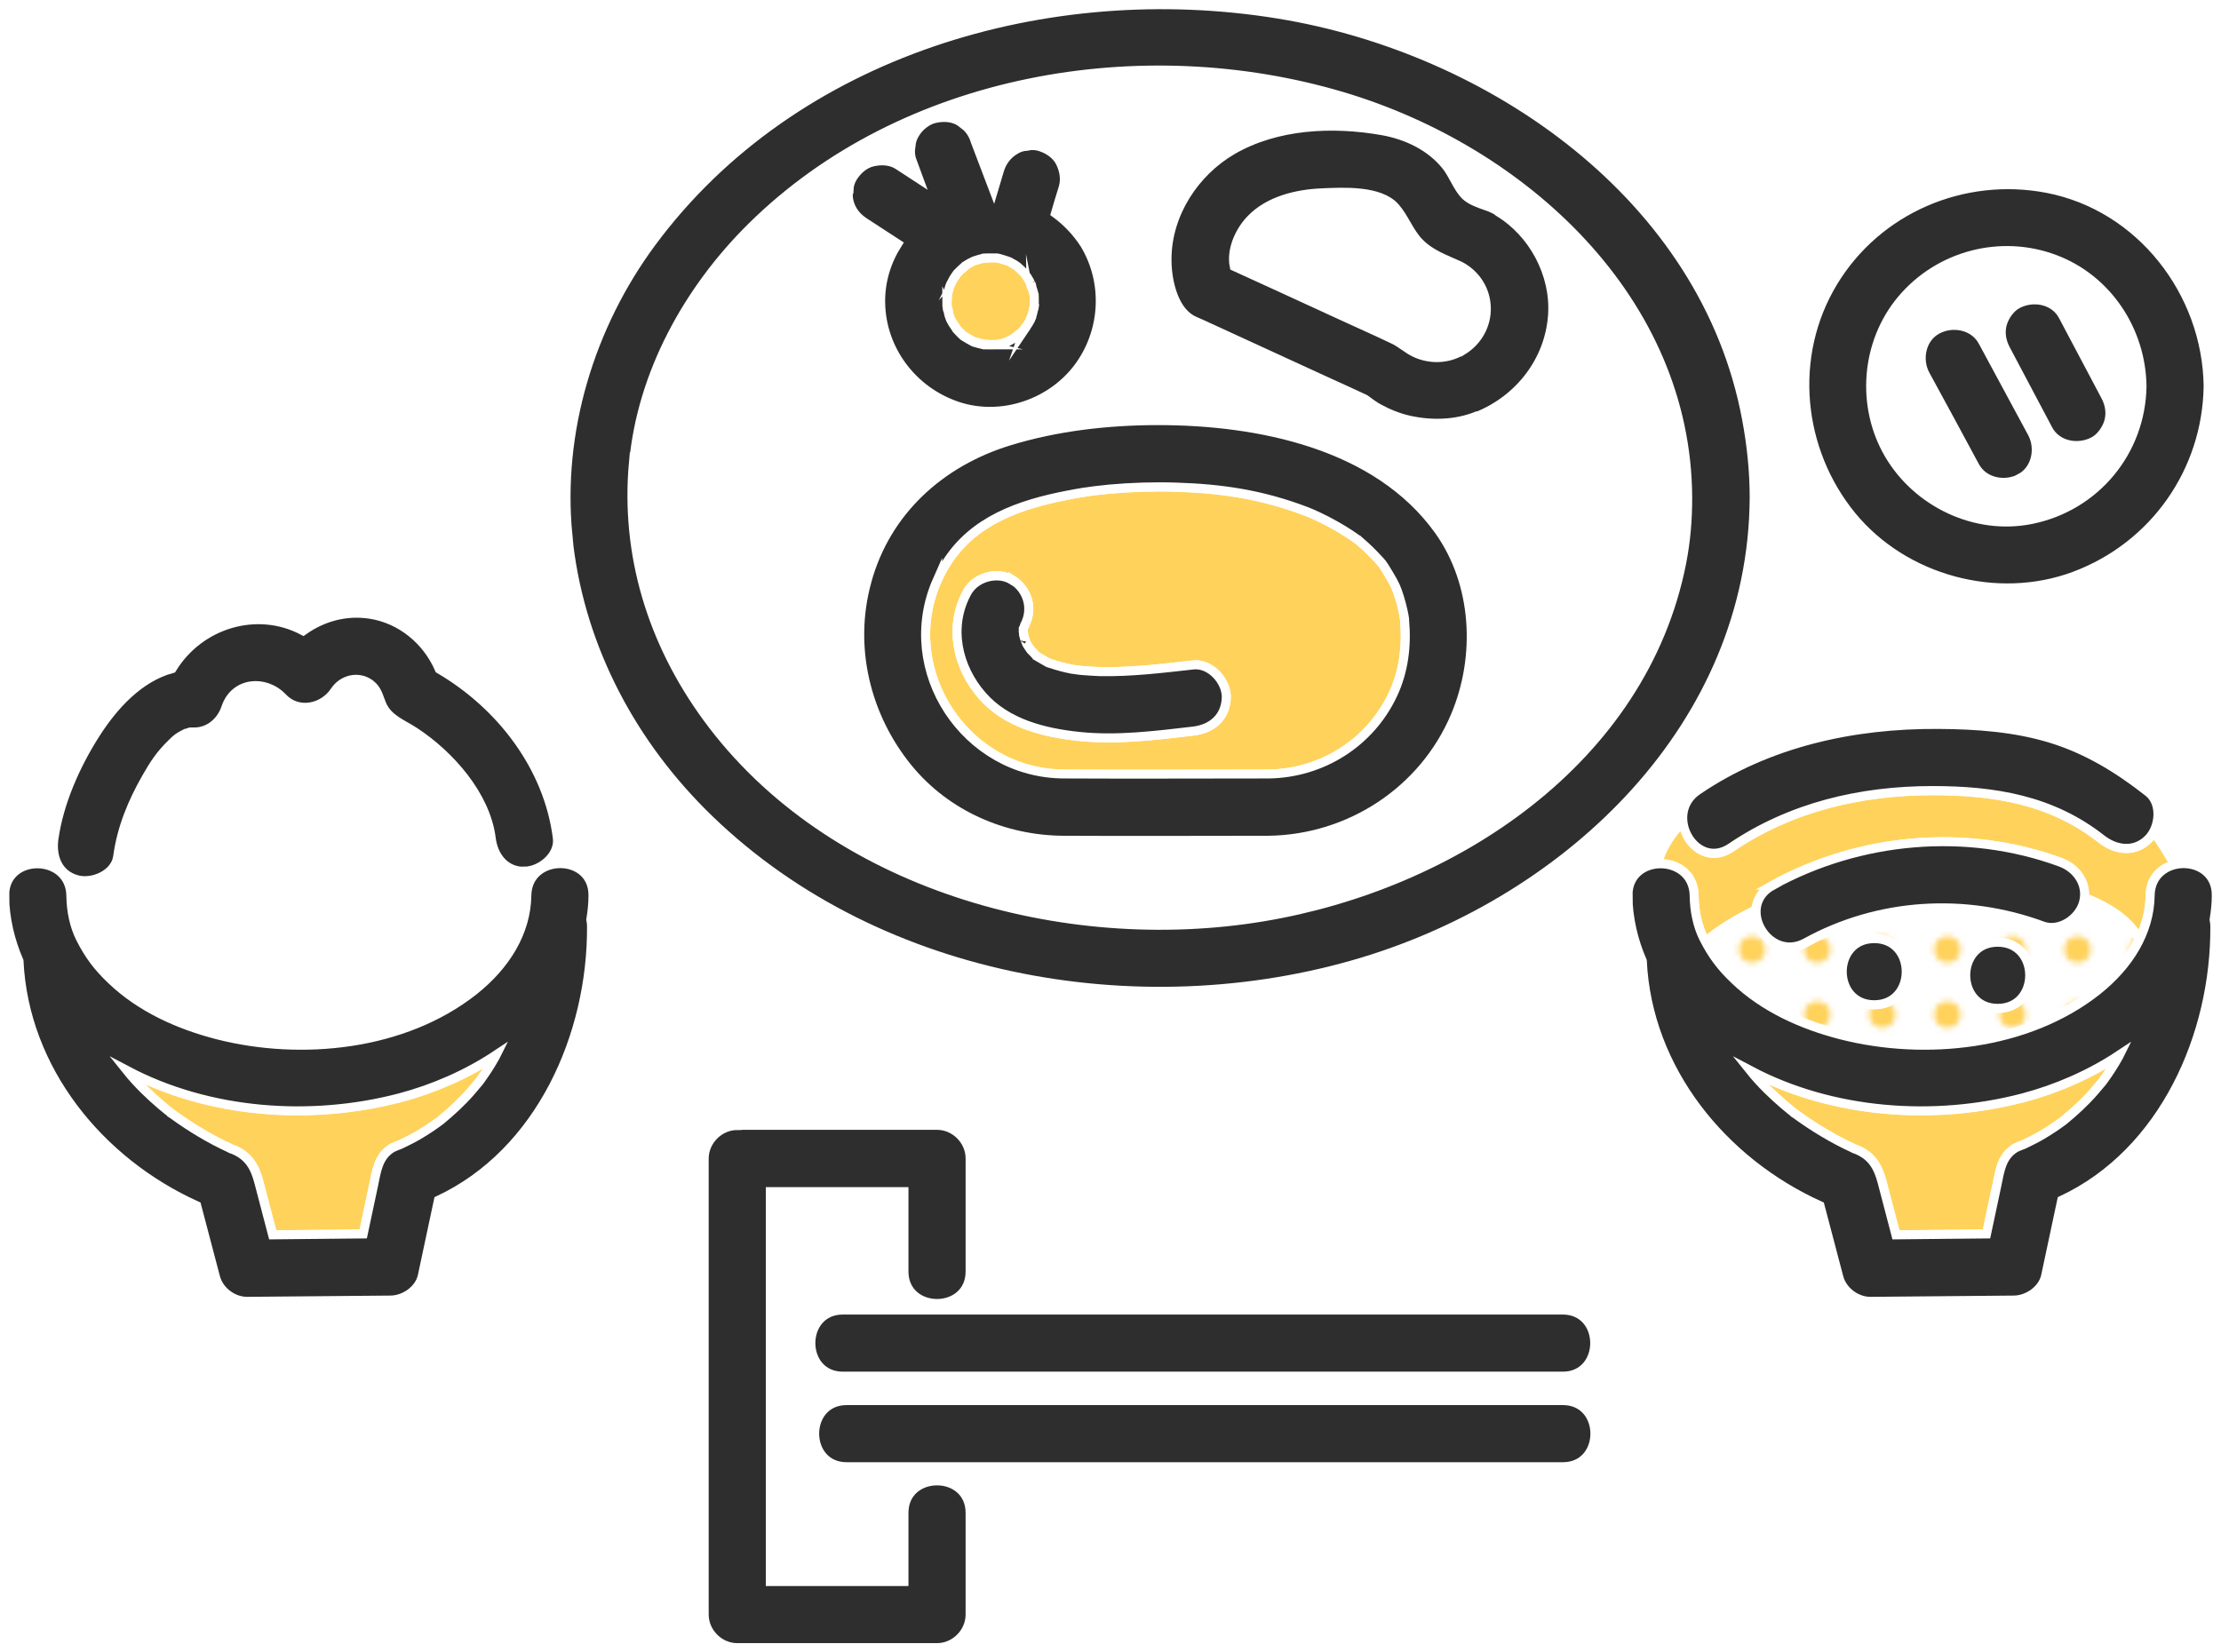 <?xml version="1.0" encoding="UTF-8"?><svg id="_レイヤー_2" xmlns="http://www.w3.org/2000/svg" xmlns:xlink="http://www.w3.org/1999/xlink" viewBox="0 0 122.85 91.4"><defs><style>.cls-1{fill:none;}.cls-1,.cls-2,.cls-3{stroke-width:0px;}.cls-4{fill:url(#_新規パターン1_3);}.cls-4,.cls-5,.cls-6,.cls-7,.cls-8{stroke:#fff;stroke-miterlimit:10;stroke-width:.5px;}.cls-5,.cls-3{fill:#ffd25b;}.cls-6{fill:#ffeac9;}.cls-7,.cls-2{fill:#fff;}.cls-8{fill:#2e2e2e;}</style><pattern id="_新規パターン1_3" x="0" y="0" width="12" height="12" patternTransform="translate(-6172.47 -5889.25) scale(.3)" patternUnits="userSpaceOnUse" viewBox="0 0 12 12"><rect class="cls-1" width="12" height="12"/><rect class="cls-2" x="11.75" y="11.75" width="12.5" height="12.5"/><rect class="cls-2" x="-.25" y="11.75" width="12.5" height="12.5"/><rect class="cls-2" x="-12.25" y="11.75" width="12.5" height="12.5"/><rect class="cls-2" x="11.75" y="-.25" width="12.5" height="12.5"/><rect class="cls-2" x="-.25" y="-.25" width="12.5" height="12.5"/><circle class="cls-3" cx="6" cy="6" r="2.43"/><rect class="cls-2" x="-12.25" y="-.25" width="12.5" height="12.5"/><rect class="cls-2" x="11.75" y="-12.25" width="12.5" height="12.5"/><rect class="cls-2" x="-.25" y="-12.25" width="12.5" height="12.5"/><rect class="cls-2" x="-12.25" y="-12.25" width="12.5" height="12.5"/></pattern></defs><g id="_レイヤー_1-2"><path class="cls-7" d="m78.26,19.5c-.42-.2-.75-.52-1.17-.72-1.04-.5-2.1-.96-3.15-1.45-1.89-.87-3.78-1.74-5.67-2.6-.18-.88.26-1.93.93-2.62,1-1.03,2.53-1.39,3.92-1.45,1.16-.05,3.2-.17,4.05.8.52.59.77,1.38,1.34,1.96.64.65,1.43.91,2.24,1.28,1.89.99,1.97,3.59.11,4.71-.78.47-1.77.49-2.59.1Z"/><path class="cls-7" d="m118.48,21.36c-.04-3.07-1.9-5.92-4.81-7.02-3.01-1.13-6.43-.23-8.49,2.23-2,2.39-2.25,5.9-.69,8.57,1.57,2.68,4.8,4.22,7.88,3.59,3.54-.72,6.06-3.77,6.11-7.38Zm-8.8-2.47c.91,1.69,1.82,3.38,2.73,5.06.46.84.24,2.03-.66,2.51-.85.45-2.02.24-2.51-.66-.91-1.69-1.82-3.38-2.74-5.06-.46-.84-.24-2.03.66-2.51.85-.45,2.02-.24,2.51.66Zm6.96,4.44c-.12.42-.45.89-.84,1.09-.85.45-2.03.25-2.51-.66-.69-1.3-1.37-2.59-2.06-3.89-.1-.18-.2-.37-.29-.55-.23-.43-.32-.93-.18-1.41.12-.42.45-.89.84-1.09.85-.45,2.03-.25,2.51.66.69,1.3,1.37,2.59,2.06,3.89.1.18.2.37.29.55.23.43.32.93.18,1.41Z"/><path class="cls-6" d="m99.19,61.55c.06.05.11.09,0,0h0Z"/><path class="cls-5" d="m111.9,60.74c1.85-.49,3.7-1.29,5.34-2.38-.02.04-.04.08-.06.12-.24.43-.51.85-.8,1.25-.05.07-.1.14-.16.21,0,.01-.02.02-.04.04-.12.15-.25.3-.38.45-.5.57-1.06,1.08-1.64,1.56-.02.02-.04.03-.05.04-.02.02-.06.04-.1.07-.13.09-.26.19-.4.28-.21.14-.43.28-.65.41-.33.2-.68.36-1.02.53-.15.06-.3.11-.44.18-.8.47-.88,1.29-1.05,2.09-.19.89-.38,1.79-.57,2.68-1.67.02-3.34.03-5.01.05-.25-.97-.51-1.93-.76-2.9-.22-.84-.55-1.46-1.43-1.82-.04-.01-.07-.03-.11-.04-.03-.02-.06-.03-.08-.04-1.09-.5-2.13-1.13-3.1-1.83-.08-.06-.16-.12-.24-.18-.02-.01-.03-.02-.05-.04-.13-.11-.27-.22-.4-.33-.32-.27-.63-.56-.93-.85-.4-.4-.7-.73-.98-1.08,4.55,2.41,10.18,2.81,15.1,1.52Z"/><path class="cls-6" d="m57.17,17.13c.01-.06.02-.12.04-.18,0,.09-.03.18-.04.18Z"/><path class="cls-6" d="m56.69,18.2s.06-.09.09-.14c0,.02-.04.08-.09.14Z"/><path class="cls-6" d="m56.26,18.61s.04-.04.07-.06c-.02.02-.04.04-.07.06Z"/><path class="cls-6" d="m52.39,17s0-.02,0-.03c.02.07.04.15.05.22-.01,0-.05-.09-.05-.19Z"/><path class="cls-6" d="m54.47,19.09s0,0,0,0c.06,0,.11,0,.17.01-.04,0-.1,0-.16,0Z"/><path class="cls-6" d="m57.02,15.69c.04.08.06.16.05.19-.02-.06-.04-.12-.06-.19,0,0,0,0,0,0Z"/><path class="cls-6" d="m55.31,19.07c-.05,0-.1,0-.15,0,0,0,.02,0,.03,0,.04,0,.07,0,.12,0Z"/><path class="cls-6" d="m54.36,19.08s.05,0,.07,0c.01,0,.02,0,.03,0-.03,0-.07,0-.1,0Z"/><path class="cls-6" d="m54.99,19.09c.06,0,.11,0,.17-.01-.08.01-.17.01-.17.01Z"/><path class="cls-6" d="m57.24,16.81s-.02.09-.03.14c0,0,0-.02,0-.03,0-.03.02-.07.03-.11Z"/><path class="cls-6" d="m9.4,61.55c.06.05.11.09,0,0h0Z"/><path class="cls-7" d="m35.06,25.58c-.47,5.12,1.04,9.98,4.08,14.14,6.79,9.27,19.74,12.85,30.73,11.02,10.51-1.75,21.02-8.65,23.17-19.6.23-1.19.33-2.33.33-3.6-.06-10.89-9.04-19.19-19.09-22.19-11.07-3.3-24.31-1.07-32.69,7.22-3.54,3.5-6.07,8.14-6.52,13.02Zm46.66-2.55c-1.19.47-2.53.5-3.76.22-.57-.13-1.14-.36-1.65-.64-.26-.14-.5-.31-.73-.49-.02-.02-.03-.02-.04-.03,0,0,0,0,0,0-.72-.34-1.44-.66-2.16-.99-2.31-1.06-4.61-2.12-6.92-3.18-.18-.08-.37-.15-.54-.25-1.04-.61-1.35-2.28-1.33-3.39.03-2.45,1.52-4.74,3.61-5.96,2.46-1.43,5.55-1.56,8.3-1.08,1.34.24,2.65.85,3.52,1.93.39.49.64,1.24,1.09,1.67.27.26.7.41,1.1.55.14.04.27.09.41.16.11.05.22.12.31.19,1.92,1.16,3.13,3.43,2.99,5.67-.16,2.54-1.82,4.69-4.17,5.63Zm-33.76,9.14c1.07-3.9,4.08-6.6,7.87-7.76,2.64-.81,5.48-1.13,8.24-1.13,5.53,0,12.1,1.29,15.52,6.07,2.12,2.95,2.3,6.99.91,10.28-1.75,4.14-5.84,6.81-10.32,6.87-3.77,0-7.55.02-11.32,0-3.3-.01-6.5-1.4-8.61-3.97-2.36-2.87-3.29-6.73-2.29-10.35Zm-1-21.69c.01-.24.08-.47.22-.68.25-.39.63-.74,1.09-.84.47-.11,1-.09,1.41.18.38.25.76.49,1.14.74-.13-.36-.27-.71-.4-1.07-.08-.24-.09-.49-.03-.73.01-.24.08-.47.22-.68.22-.38.66-.74,1.09-.84.47-.11,1-.08,1.41.18.12.1.25.19.37.29.23.23.38.5.47.81.34.89.67,1.78,1.01,2.66.11-.37.22-.73.33-1.1.13-.45.44-.86.84-1.09.21-.13.44-.21.68-.22.24-.05.49-.04.73.03.44.14.87.42,1.09.84.23.43.33.93.18,1.41-.14.48-.28.95-.43,1.43.62.46,1.17,1.02,1.6,1.69,1.32,2.15,1.14,4.92-.39,6.91-1.52,1.97-4.25,2.88-6.64,2.07-2.46-.83-4.19-3.09-4.24-5.71-.02-1.2.33-2.31.94-3.27-.61-.4-1.22-.79-1.83-1.19-.4-.26-.71-.63-.84-1.09-.08-.24-.09-.49-.03-.73Z"/><path class="cls-6" d="m52.38,16.95s0,.01,0,.02c0-.02-.01-.05-.02-.07,0,.02.01.04.02.05Z"/><path class="cls-5" d="m22.12,60.74c1.85-.49,3.7-1.29,5.34-2.38-.02.04-.04.08-.06.12-.24.43-.51.85-.8,1.25-.05.07-.1.14-.16.21,0,.01-.02.02-.04.04-.12.15-.25.3-.38.45-.5.57-1.06,1.08-1.64,1.56-.02.02-.04.03-.05.04-.02.02-.06.04-.1.07-.13.09-.26.19-.4.28-.21.14-.43.28-.65.41-.33.2-.68.36-1.02.53-.15.06-.3.11-.44.18-.8.47-.88,1.29-1.05,2.09-.19.89-.38,1.79-.57,2.68-1.67.02-3.34.03-5.01.05-.25-.97-.51-1.93-.76-2.9-.22-.84-.55-1.46-1.43-1.82-.04-.01-.07-.03-.11-.04-.03-.02-.06-.03-.08-.04-1.09-.5-2.13-1.13-3.1-1.83-.08-.06-.16-.12-.24-.18-.02-.01-.03-.02-.05-.04-.13-.11-.27-.22-.4-.33-.32-.27-.63-.56-.93-.85-.4-.4-.7-.73-.98-1.08,4.55,2.41,10.18,2.81,15.1,1.52Z"/><path class="cls-5" d="m93.7,49.54c-.02-1.26-1.07-1.84-2.04-1.75.31-.91.78-1.73,1.44-2.3.14,1.21,1.37,2.28,2.65,1.41,3.31-2.25,7.17-3.14,11.14-3.15,3.43,0,6.6.51,9.35,2.68.78.61,1.82.77,2.59,0,.12-.12.21-.26.29-.42.43.61.83,1.21,1.15,1.84-.72.18-1.33.74-1.34,1.7-.01.84-.23,1.65-.59,2.41-.7-1.19-1.85-1.8-3.06-2.3.09-.88-.5-1.64-1.33-1.95-5.19-1.91-11.1-1.37-15.93,1.29-.6.33-.86.83-.89,1.34-1.01.5-2,1.07-2.8,1.76-.03-.06-.07-.12-.1-.19-.35-.69-.52-1.53-.53-2.36Z"/><path class="cls-4" d="m97.14,50.33c-1.01.5-2,1.07-2.8,1.76.44.83.92,1.45,1.61,2.11,1.62,1.54,3.73,2.5,5.88,3.04,4.63,1.18,10.31.6,14.15-2.44,1.04-.82,1.85-1.79,2.35-2.86-.7-1.19-1.85-1.8-3.06-2.3-.01.1-.02.2-.05.31-.25.89-1.32,1.62-2.25,1.28-4.29-1.58-9.07-1.3-13.1.92-1.47.81-2.82-.56-2.74-1.82Zm13.37,1.8c2.36,0,2.36,3.66,0,3.66s-2.36-3.66,0-3.66Zm-6.83-.2c2.36,0,2.36,3.66,0,3.66s-2.36-3.66,0-3.66Z"/><path class="cls-7" d="m4.26,48.69c.86.24,2.12-.3,2.25-1.28.22-1.6.8-3,1.57-4.34.44-.78.8-1.33,1.43-1.93.29-.27.31-.31.75-.54,0,0,0,0,.01,0,.06-.02.12-.04.19-.06.03,0,.05-.01.06-.02.07,0,.13,0,.2,0,.84,0,1.51-.57,1.77-1.34.48-1.45,2.18-1.58,3.15-.56.85.9,2.25.59,2.88-.37.43-.66,1.32-.86,1.96-.38.41.31.46.71.65,1.15.35.79,1.14,1.05,1.82,1.5,1.93,1.27,3.92,3.5,4.22,5.88.12.99.74,1.83,1.83,1.83.65,0,1.36-.44,1.68-1.05l.33.6c-.92,0-1.85.59-1.86,1.77-.03,2.02-1.16,3.86-2.94,5.27-3.85,3.04-9.52,3.62-14.15,2.44-2.15-.55-4.27-1.5-5.88-3.04-.75-.71-1.25-1.37-1.72-2.3-.35-.69-.52-1.53-.53-2.36,0-.57-.23-1.01-.57-1.3.01-.03.03-.06.04-.09.21.25.49.44.87.54Z"/><path class="cls-7" d="m3.35,48.24c-.12-.11-.26-.19-.4-.26l.18-.27c.07.16.15.31.26.45-.01.03-.03.06-.04.09Z"/><path class="cls-7" d="m50,83.69v3.8h-7.39v-21.57h7.39v4.42c0,1.41,1.3,1.97,2.36,1.7v.44c-1.91,0-3.82,0-5.74,0-2.36,0-2.36,3.66,0,3.66,1.65,0,3.3,0,4.94,0,.26,0,.53,0,.79,0v1.34c-1.84,0-3.68,0-5.53,0-2.36,0-2.36,3.66,0,3.66,1.64,0,3.27,0,4.91,0,.21,0,.41,0,.62,0v.84c-1.05-.27-2.36.29-2.36,1.7Z"/><path class="cls-5" d="m52.38,16.95c0-.08,0-.16,0-.23,0-.13.02-.26.02-.39,0-.02,0-.04.01-.06.02-.09.04-.18.07-.28.02-.08.05-.16.08-.24.08-.15.15-.3.25-.45.05-.08.12-.15.16-.24-.01.03-.03.05-.04.07,0,0,0,0,0,0-.11.12-.17.31,0,0,.1-.11.21-.2.31-.3-.03.04,0,.02.14-.13.08-.06.17-.11.26-.16.07-.04.15-.08.22-.11.16-.05.32-.11.49-.14.03,0,.06-.01.08-.01.29-.01.15-.02,0,0-.04,0-.09,0-.15,0,.09,0,.19-.02.29-.02.18,0,.36,0,.54,0,.06.01.13.02.19.04.16.04.31.1.47.15.02.01.04.02.07.03.08.04.17.09.25.14.07.04.13.08.19.13.14.13.28.25.4.39,0,0,0,0,0,0,.04.06.09.13.13.19.07.11.13.22.19.33.04.18.06.23.07.2.04.13.09.26.12.39,0,.03,0,.04.01.05,0,.07.01.15.01.22,0,.13,0,.25,0,.38,0,0,0,0,0,0-.03.14-.04.2-.04.2-.02.11-.05.22-.08.33-.02.05-.04.11-.07.17-.08.15-.05.1,0,0,.02-.04.05-.09.09-.16-.05.08-.08.17-.12.26-.06.12-.14.23-.21.34,0-.02-.03.02-.11.16-.06.07-.13.14-.2.21-.04.04-.09.08-.14.12.06-.07.05-.09-.11.09-.16.1-.32.19-.49.28-.08.03-.16.05-.24.08-.09.03-.19.05-.28.07,0,0-.01,0-.02,0-.14,0-.2.01-.2.01-.11,0-.23.01-.35,0,0,0,0,0-.01,0,.07,0,.05-.03-.2-.02-.17-.04-.34-.08-.51-.13-.02,0-.06-.02-.1-.04-.18-.09-.35-.2-.53-.31-.06-.06-.13-.11-.18-.17-.07-.07-.14-.14-.2-.21-.08-.15-.21-.3-.29-.46-.02-.03-.03-.07-.05-.1-.02-.06-.05-.13-.07-.19-.03-.09-.04-.18-.06-.27.01,0,0-.07-.06-.24Z"/><path class="cls-6" d="m56.69,18.2s-.04.06-.06.09c.01-.03.03-.04.04-.07,0,0,0,0,0,0,0,0,0-.01.02-.02Z"/><path class="cls-6" d="m53.35,14.73s.05-.05.07-.07c-.02.02-.03.03-.04.05,0,0,0,0,0,0,0,0-.02.01-.03.02Z"/><path class="cls-6" d="m53.35,14.73s-.07.07-.11.1c.02-.02.06-.06.11-.1Z"/><path class="cls-6" d="m56.26,18.61s-.06.05-.09.08c.02-.02.03-.03.04-.05,0,0,0,0,0,0,.02,0,.03-.02.04-.03Z"/><path class="cls-6" d="m56.99,15.62s.02.05.02.07c0,0,0-.01,0-.02,0-.02,0-.03-.01-.06Z"/><path class="cls-5" d="m51.84,32.11c-2.21,4.99,1.57,10.7,7.01,10.72,3.77.02,7.55,0,11.32,0,2.94-.04,5.6-1.72,6.87-4.39.61-1.29.78-2.71.65-4.12,0-.03,0-.05,0-.07-.02-.14-.05-.29-.08-.43-.05-.26-.12-.51-.2-.76-.16-.5-.22-.68-.61-1.32-.38-.62-.29-.5-.76-1-.17-.18-.35-.36-.53-.52-.1-.09-.21-.18-.32-.28-.04-.04-.07-.06-.09-.08-.02-.02-.04-.03-.08-.05-.89-.65-2.04-1.24-2.77-1.51-2.47-.94-4.68-1.26-7.19-1.34-1.23-.04-2.47,0-3.7.11-.68.06-1,.1-1.46.18-.61.1-1.22.22-1.82.36-2.69.64-5.03,1.78-6.24,4.51Zm1.66.64c.46-.84,1.69-1.18,2.51-.66.85.55,1.15,1.61.66,2.51-.18.33.14-.24-.07.18,0,.02,0,.02,0,.03,0,.05,0,.09,0,.14,0,.14.12.5,0,.11.03.11.06.22.09.33-.04-.15.06.16.1.24.02.04.17.26.22.33.08.08.24.24.26.27.03.03.04.04.05.06.02.01.06.03.1.06.15.09.3.17.45.26.05.03.08.05.1.06.02,0,.05.01.1.03.39.13.78.24,1.19.32.05,0,.3.05.34.05.14.02.28.03.41.04.28.02.57.04.85.05,1.71.03,3.44-.18,5.14-.37.96-.11,1.87.92,1.83,1.83-.05,1.09-.81,1.71-1.83,1.83-2.06.24-4.19.51-6.26.3-1.96-.2-4.05-.71-5.4-2.25-1.39-1.58-1.89-3.83-.84-5.73Z"/><path class="cls-6" d="m77.68,34.23c-.01-.08-.02-.22,0,0h0Z"/><path class="cls-8" d="m.25,49.54c.02,1.27.31,2.5.8,3.63.29,6.01,4.44,11.11,9.83,13.54.35,1.32.69,2.63,1.04,3.95.2.77.97,1.35,1.77,1.34,2.63-.02,5.27-.05,7.9-.07.77,0,1.6-.56,1.77-1.34.3-1.39.59-2.79.89-4.18,5.65-2.64,8.51-9.15,8.47-15.17,0-.13-.02-.25-.04-.36.07-.43.12-.88.12-1.33.03-2.36-3.63-2.36-3.66,0-.03,2.02-1.16,3.86-2.94,5.27-3.85,3.04-9.52,3.62-14.15,2.44-2.15-.55-4.27-1.5-5.88-3.04-.75-.71-1.25-1.37-1.72-2.3-.35-.69-.52-1.53-.53-2.36-.03-2.36-3.7-2.36-3.66,0Zm9.15,12.01c.06.05.11.09,0,0h0Zm-1.41-1.25c-.4-.4-.7-.73-.98-1.08,4.55,2.41,10.18,2.81,15.1,1.52,1.85-.49,3.7-1.29,5.34-2.38-.02.04-.04.08-.06.12-.24.43-.51.85-.8,1.25-.05.07-.1.14-.16.21,0,.01-.02.02-.04.04-.12.15-.25.3-.38.45-.5.57-1.06,1.08-1.64,1.56-.02.02-.04.03-.05.04-.02.02-.06.04-.1.07-.13.09-.26.19-.4.28-.21.14-.43.28-.65.41-.33.2-.68.36-1.02.53-.15.06-.3.11-.44.18-.8.47-.88,1.29-1.05,2.09-.19.89-.38,1.79-.57,2.68-1.67.02-3.34.03-5.01.05-.25-.97-.51-1.93-.76-2.9-.22-.84-.55-1.46-1.43-1.82-.04-.01-.07-.03-.11-.04-.03-.02-.06-.03-.08-.04-1.09-.5-2.13-1.13-3.1-1.83-.08-.06-.16-.12-.24-.18-.02-.01-.03-.02-.05-.04-.13-.11-.27-.22-.4-.33-.32-.27-.63-.56-.93-.85Z"/><path class="cls-8" d="m90.04,49.54c.02,1.27.31,2.5.8,3.63.29,6.01,4.44,11.11,9.83,13.54.35,1.32.69,2.63,1.04,3.95.2.77.97,1.35,1.77,1.34,2.63-.02,5.27-.05,7.9-.07.77,0,1.6-.56,1.77-1.34.3-1.39.59-2.79.89-4.18,5.65-2.64,8.51-9.15,8.47-15.17,0-.13-.02-.25-.04-.36.07-.43.12-.88.12-1.33.03-2.36-3.63-2.36-3.66,0-.03,2.02-1.16,3.86-2.94,5.27-3.85,3.04-9.52,3.62-14.15,2.44-2.15-.55-4.27-1.5-5.88-3.04-.75-.71-1.25-1.37-1.72-2.3-.35-.69-.52-1.53-.53-2.36-.03-2.36-3.7-2.36-3.66,0Zm9.15,12.01c.06.05.11.09,0,0h0Zm-1.41-1.25c-.4-.4-.7-.73-.98-1.08,4.55,2.41,10.18,2.81,15.1,1.52,1.85-.49,3.7-1.29,5.34-2.38-.02.04-.04.08-.06.12-.24.43-.51.85-.8,1.25-.05.07-.1.14-.16.21,0,.01-.02.02-.04.04-.12.15-.25.3-.38.45-.5.57-1.06,1.08-1.64,1.56-.02.02-.04.03-.05.04-.02.02-.06.04-.1.07-.13.09-.26.19-.4.28-.21.14-.43.28-.65.41-.33.2-.68.36-1.02.53-.15.06-.3.11-.44.18-.8.47-.88,1.29-1.05,2.09-.19.89-.38,1.79-.57,2.68-1.67.02-3.34.03-5.01.05-.25-.97-.51-1.93-.76-2.9-.22-.84-.55-1.46-1.43-1.82-.04-.01-.07-.03-.11-.04-.03-.02-.06-.03-.08-.04-1.09-.5-2.13-1.13-3.1-1.83-.08-.06-.16-.12-.24-.18-.02-.01-.03-.02-.05-.04-.13-.11-.27-.22-.4-.33-.32-.27-.63-.56-.93-.85Z"/><path class="cls-8" d="m29,48.21c-1.09,0-1.71-.85-1.83-1.83-.3-2.38-2.29-4.61-4.22-5.88-.68-.45-1.47-.71-1.82-1.5-.19-.44-.24-.84-.65-1.15-.64-.48-1.52-.28-1.96.38-.63.96-2.03,1.27-2.88.37-.97-1.03-2.67-.89-3.15.56-.26.77-.93,1.35-1.77,1.34-.07,0-.13,0-.2,0-.01,0-.03,0-.06.02-.06.02-.13.04-.19.06,0,0,0,0-.01,0-.44.23-.47.27-.75.54-.63.61-.99,1.15-1.43,1.93-.76,1.34-1.35,2.74-1.57,4.34-.13.98-1.39,1.52-2.25,1.28-1.06-.29-1.41-1.27-1.28-2.25.28-2.01,1.2-4.08,2.28-5.78,1.01-1.59,2.42-3.15,4.26-3.65,1.52-2.49,4.71-3.44,7.25-2.09,1.05-.75,2.33-1.12,3.68-.92,1.73.26,3.17,1.46,3.85,3.04,3.39,1.98,6.04,5.41,6.53,9.35.12.98-.93,1.83-1.83,1.83Z"/><path class="cls-8" d="m122.14,21.36c-.07-5.19-3.74-9.95-8.92-10.94-4.63-.88-9.38,1.14-11.83,5.2-2.46,4.08-1.94,9.29,1.04,12.93,2.9,3.53,8.04,4.92,12.32,3.32,4.41-1.65,7.32-5.79,7.39-10.5Zm-3.66,0c-.05,3.61-2.57,6.66-6.11,7.38-3.08.63-6.3-.91-7.88-3.59-1.57-2.67-1.31-6.18.69-8.57,2.06-2.46,5.48-3.37,8.49-2.23,2.91,1.1,4.77,3.95,4.81,7.02Z"/><path class="cls-8" d="m31.4,29.6c.57,5.84,3.3,11.19,7.42,15.33,9.3,9.35,24.14,12.03,36.55,8.29,11.48-3.47,21.59-13.07,21.66-25.68,0-1.46-.15-2.92-.42-4.35-2.28-12.32-14.15-20.5-25.9-22.41-12.7-2.07-26.81,2.01-34.67,12.64-3.41,4.61-5.19,10.46-4.63,16.19Zm3.65-4.02c.45-4.88,2.98-9.52,6.52-13.02,8.38-8.29,21.62-10.52,32.69-7.22,10.05,3,19.04,11.3,19.09,22.19,0,1.28-.1,2.41-.33,3.6-2.15,10.95-12.66,17.86-23.17,19.6-11,1.83-23.95-1.75-30.73-11.02-3.04-4.15-4.55-9.02-4.08-14.14Z"/><path class="cls-8" d="m81.71,23.03c2.34-.94,4.01-3.09,4.17-5.63.14-2.24-1.07-4.51-2.99-5.67-.09-.08-.19-.14-.31-.19-.14-.07-.28-.12-.41-.16-.39-.14-.82-.29-1.1-.55-.44-.42-.69-1.18-1.09-1.67-.87-1.08-2.18-1.69-3.52-1.93-2.74-.48-5.84-.35-8.3,1.08-2.09,1.22-3.58,3.51-3.61,5.96-.02,1.11.3,2.78,1.33,3.39.17.1.36.17.54.25,2.31,1.06,4.61,2.12,6.92,3.18.72.33,1.44.65,2.16.99,0,0,0,0,0,0,.02.01.02.02.04.03.24.18.47.35.73.49.51.28,1.08.51,1.65.64,1.24.28,2.58.25,3.76-.22Zm-.86-3.62c-.78.47-1.77.49-2.59.1-.42-.2-.75-.52-1.17-.72-1.04-.5-2.1-.96-3.15-1.45-1.89-.87-3.78-1.74-5.67-2.6-.18-.88.26-1.93.93-2.62,1-1.03,2.53-1.39,3.92-1.45,1.16-.05,3.2-.17,4.05.8.52.59.77,1.38,1.34,1.96.64.65,1.43.91,2.24,1.28,1.89.99,1.97,3.59.11,4.71Z"/><path class="cls-8" d="m73,76.14c-7.15,0-14.3,0-21.44,0-1.65,0-3.3,0-4.94,0-2.36,0-2.36-3.66,0-3.66,4.48,0,8.96,0,13.44,0,7.15,0,14.3,0,21.44,0,1.65,0,3.3,0,4.94,0,2.36,0,2.36,3.66,0,3.66-4.48,0-8.96,0-13.44,0Z"/><path class="cls-8" d="m46.83,81.15c-2.36,0-2.36-3.66,0-3.66,4.47,0,8.95,0,13.42,0,7.1,0,14.19,0,21.29,0,1.64,0,3.27,0,4.91,0,2.36,0,2.36,3.66,0,3.66-4.47,0-8.95,0-13.42,0-7.1,0-14.19,0-21.29,0-1.64,0-3.27,0-4.91,0Z"/><path class="cls-8" d="m40.78,62.26h11.05c.99,0,1.83.84,1.83,1.83v6.26c0,2.36-3.66,2.36-3.66,0v-4.42h-7.39v21.57h7.39v-3.8c0-2.36,3.66-2.36,3.66,0v5.63c0,.99-.84,1.83-1.83,1.83h-11.05c-.99,0-1.83-.84-1.83-1.83v-25.23c0-.99.84-1.83,1.83-1.83Z"/><path class="cls-8" d="m52.44,17.19c-.02-.08-.03-.15-.05-.22,0,0,0-.01,0-.02.06.18.07.25.06.24Z"/><path class="cls-8" d="m54.43,14.28c.15-.02.29-.01,0,0h0Z"/><path class="cls-8" d="m57,15.67s0,.01,0,.02c.02.06.03.13.06.19,0,.02-.03-.02-.07-.2Z"/><path class="cls-8" d="m52.92,15.14s0,0,0,0c-.18.32-.11.13,0,0Z"/><path class="cls-8" d="m57.21,16.93s0,.02,0,.03c-.01.06-.03.12-.04.18,0,0,0-.06.04-.2Z"/><path class="cls-8" d="m53.24,14.83s.07-.07.11-.1c0,0,.02-.01.03-.02,0,0,0,0,0,0-.13.15-.17.16-.14.13Z"/><path class="cls-8" d="m56.33,18.55s-.04.04-.07.06c-.01.01-.03.02-.04.03,0,0,0,0,0,0,.17-.18.17-.16.11-.09Z"/><path class="cls-8" d="m54.63,19.1c-.06,0-.11,0-.17-.01-.01,0-.02,0-.03,0,.26,0,.28.01.2.02Z"/><path class="cls-8" d="m55.19,19.07s-.02,0-.03,0c-.06,0-.11,0-.17.01,0,0,.05,0,.2-.01Z"/><path class="cls-8" d="m56.77,18.06s-.06.09-.09.14c0,0,0,.01-.02.02,0,0,0,0,0,0,.08-.15.11-.18.11-.16Z"/><path class="cls-8" d="m57.02,17.62c-.05.1-.08.15,0,0h0Z"/><path class="cls-8" d="m46.95,10.48c-.05.24-.04.49.03.73.13.47.44.83.84,1.09.61.4,1.22.79,1.83,1.19-.61.96-.96,2.07-.94,3.27.05,2.62,1.78,4.88,4.24,5.71,2.39.8,5.12-.1,6.64-2.07,1.53-1.99,1.7-4.76.39-6.91-.43-.66-.97-1.23-1.6-1.69.14-.48.28-.95.43-1.43.14-.48.04-.98-.18-1.41-.22-.42-.65-.7-1.09-.84-.24-.08-.49-.09-.73-.03-.24.01-.47.08-.68.22-.41.24-.71.65-.84,1.09-.11.37-.22.73-.33,1.1-.34-.89-.67-1.78-1.01-2.66-.09-.31-.24-.58-.47-.81-.12-.1-.25-.19-.37-.29-.42-.27-.94-.29-1.41-.18-.44.1-.87.46-1.09.84-.13.21-.21.44-.22.68-.05.24-.04.49.03.73.13.36.27.71.4,1.07-.38-.25-.76-.49-1.14-.74-.41-.27-.94-.29-1.41-.18-.47.11-.84.45-1.09.84-.13.21-.21.44-.22.68Zm5.44,6.49s-.01-.05-.02-.07c0,.02.01.04.02.05,0-.08,0-.16,0-.23,0-.13.02-.26.02-.39,0-.02,0-.04.01-.06.02-.09.04-.18.07-.28.02-.08.05-.16.08-.24.08-.15.15-.3.25-.45.05-.08.12-.15.16-.24-.01.03-.03.05-.04.07.1-.11.21-.2.31-.3.02-.02.06-.06.11-.1.02-.02.05-.05.07-.07-.02.02-.03.03-.04.05.08-.06.17-.11.26-.16.07-.04.15-.08.22-.11.16-.05.32-.11.49-.14.03,0,.06-.01.08-.01-.04,0-.09,0-.15,0,.09,0,.19-.02.29-.02.18,0,.36,0,.54,0,.06.01.13.02.19.04.16.04.31.1.47.15.02.01.04.02.07.03.08.04.17.09.25.14.07.04.13.08.19.13.14.13.28.25.4.39,0,0,0,0,0,0,.04.06.09.13.13.19.07.11.13.22.19.33,0-.02,0-.03-.01-.06,0,.02.02.05.02.07,0,0,0,0,0,0,.04.08.06.16.05.19.04.13.09.26.12.39,0,.03,0,.04.01.05,0,.07.01.15.01.22,0,.13,0,.25,0,.38,0,0,0,0,0,0,0-.03.02-.07.03-.11-.01.05-.02.09-.03.14,0,.09-.03.18-.04.18-.02.11-.05.22-.08.33-.02.05-.04.11-.07.17.02-.04.05-.09.09-.16-.05.08-.08.17-.12.26-.06.12-.14.23-.21.34,0,.02-.04.08-.09.14-.02.03-.04.06-.06.09.01-.03.03-.04.04-.07-.06.07-.13.14-.2.21-.04.04-.09.08-.14.12-.02.02-.04.04-.07.06-.03.03-.06.05-.09.08.02-.02.03-.03.04-.05-.16.1-.32.19-.49.28-.08.03-.16.05-.24.08-.09.03-.19.05-.28.07,0,0-.01,0-.02,0,.04,0,.07,0,.12,0-.05,0-.1,0-.15,0-.08.01-.17.01-.17.01-.11,0-.23.01-.35,0,0,0,0,0-.01,0-.04,0-.1,0-.16,0,0,0,0,0,0,0-.03,0-.07,0-.1,0,.03,0,.05,0,.07,0-.17-.04-.34-.08-.51-.13-.02,0-.06-.02-.1-.04-.18-.09-.35-.2-.53-.31-.06-.06-.13-.11-.18-.17-.07-.07-.14-.14-.2-.21-.08-.15-.21-.3-.29-.46-.02-.03-.03-.07-.05-.1-.02-.06-.05-.13-.07-.19-.03-.09-.04-.18-.06-.27-.01,0-.05-.09-.05-.19,0-.01,0-.02,0-.03Z"/><path class="cls-8" d="m47.95,32.17c-1,3.61-.07,7.47,2.29,10.35,2.11,2.57,5.31,3.96,8.61,3.97,3.77.02,7.55,0,11.32,0,4.48-.06,8.57-2.73,10.32-6.87,1.39-3.28,1.2-7.33-.91-10.28-3.42-4.77-9.99-6.07-15.52-6.07-2.76,0-5.6.32-8.24,1.13-3.79,1.16-6.8,3.86-7.87,7.76Zm29.73,2.06c-.01-.08-.02-.22,0,0h0Zm-25.84-2.12c1.21-2.73,3.55-3.87,6.24-4.51.6-.14,1.21-.26,1.82-.36.46-.07.78-.11,1.46-.18,1.23-.11,2.46-.15,3.7-.11,2.51.08,4.72.4,7.19,1.34.72.28,1.88.87,2.77,1.51.04.03.05.04.08.05.02.02.05.04.09.08.11.09.21.18.32.28.18.17.36.34.53.52.47.5.39.39.76,1,.39.64.45.82.61,1.32.08.25.14.5.2.76.03.14.06.28.08.43,0,.02,0,.04,0,.07.13,1.41-.04,2.83-.65,4.12-1.26,2.67-3.92,4.35-6.87,4.39-3.77,0-7.55.02-11.32,0-5.44-.02-9.22-5.73-7.01-10.72Z"/><path class="cls-8" d="m93.9,43.73c3.91-2.66,8.62-3.68,13.3-3.65,2.09.01,4.25.16,6.26.78,2.01.62,3.73,1.68,5.37,2.97.78.61.64,1.95,0,2.59-.77.77-1.81.61-2.59,0-2.76-2.17-5.93-2.68-9.35-2.68-3.97,0-7.82.9-11.14,3.15-1.95,1.33-3.79-1.84-1.85-3.16Z"/><path class="cls-8" d="m111.75,26.46c-.85.45-2.02.24-2.51-.66-.91-1.69-1.82-3.38-2.74-5.06-.46-.84-.24-2.03.66-2.51.85-.45,2.02-.24,2.51.66.91,1.69,1.82,3.38,2.73,5.06.46.84.24,2.03-.66,2.51Z"/><path class="cls-8" d="m115.8,24.42c-.85.45-2.03.25-2.51-.66-.69-1.3-1.37-2.59-2.06-3.89-.1-.18-.2-.37-.29-.55-.23-.43-.32-.93-.18-1.41.12-.42.45-.89.84-1.09.85-.45,2.03-.25,2.51.66.69,1.3,1.37,2.59,2.06,3.89.1.18.2.37.29.55.23.43.32.93.18,1.41-.12.42-.45.89-.84,1.09Z"/><path class="cls-8" d="m98.03,48.99c4.82-2.66,10.74-3.19,15.93-1.29.93.34,1.56,1.24,1.28,2.25-.25.89-1.32,1.62-2.25,1.28-4.29-1.58-9.07-1.3-13.1.92-2.07,1.14-3.92-2.02-1.85-3.16Z"/><path class="cls-8" d="m103.67,55.59c-2.36,0-2.36-3.66,0-3.66s2.36,3.66,0,3.66Z"/><path class="cls-8" d="m110.5,55.79c-2.36,0-2.36-3.66,0-3.66s2.36,3.66,0,3.66Z"/><path class="cls-8" d="m56.01,32.09c.85.55,1.15,1.61.66,2.51-.18.33.14-.24-.07.18,0,.02,0,.02,0,.03,0,.05,0,.09,0,.14,0,.14.12.5,0,.11.03.11.06.22.09.33-.04-.15.06.16.1.24.02.04.17.26.22.33.08.08.24.24.26.27.03.03.04.04.05.06.02.01.06.03.1.06.15.09.3.17.45.26.05.03.08.05.1.06.02,0,.05.01.1.03.39.13.78.24,1.19.32.05,0,.3.05.34.05.14.02.28.03.41.04.28.02.57.04.85.05,1.71.03,3.44-.18,5.14-.37.96-.11,1.87.92,1.83,1.83-.05,1.09-.81,1.71-1.83,1.83-2.06.24-4.19.51-6.26.3-1.96-.2-4.05-.71-5.4-2.25-1.39-1.58-1.89-3.83-.84-5.73.46-.84,1.69-1.18,2.51-.66Z"/></g></svg>